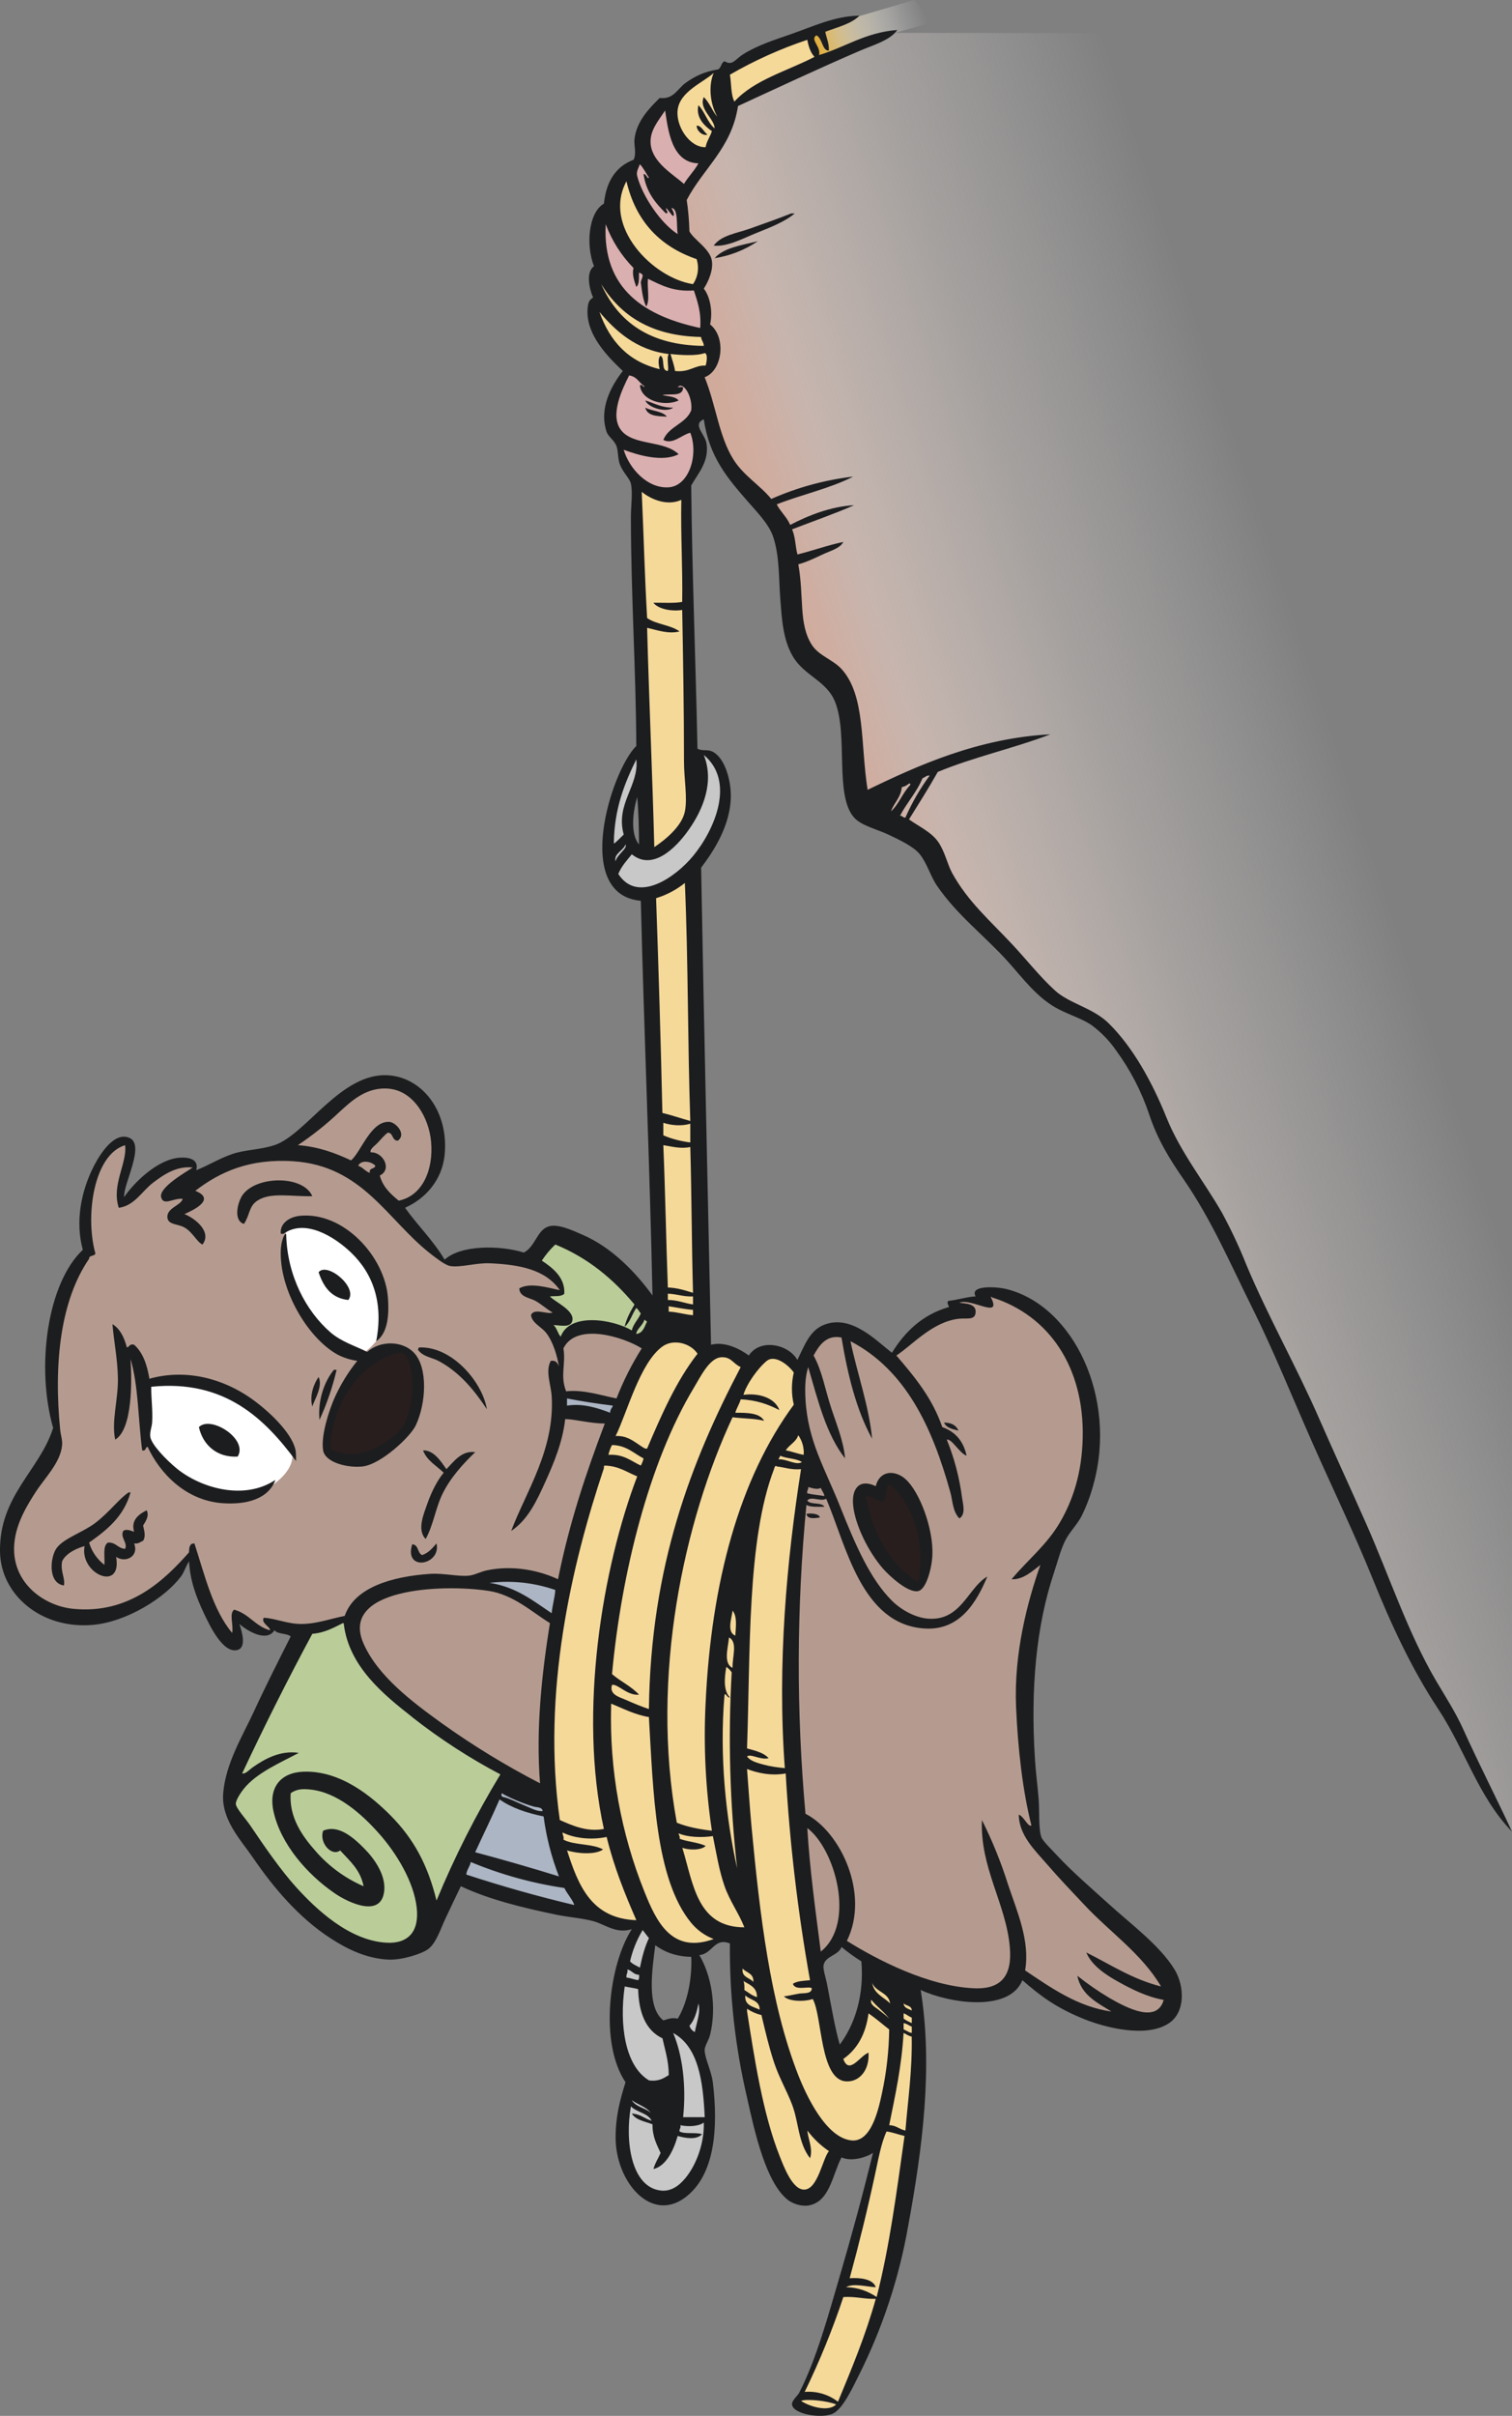 <svg fill="none" height="444" viewBox="0 0 278 444" width="278" xmlns="http://www.w3.org/2000/svg" xmlns:xlink="http://www.w3.org/1999/xlink"><rect x="0" y="0" width="278" height="444" fill="#808080" stroke="none"/><linearGradient id="a" gradientUnits="userSpaceOnUse" x1="147.62" x2="190.82" y1="9.21" y2="-3.79"><stop offset=".02" stop-color="#e5a000"/><stop offset=".05" stop-color="#e9af28" stop-opacity=".93"/><stop offset=".1" stop-color="#eec15a" stop-opacity=".84"/><stop offset=".15" stop-color="#f3d286" stop-opacity=".74"/><stop offset=".2" stop-color="#f6e0ab" stop-opacity=".64"/><stop offset=".25" stop-color="#faebca" stop-opacity=".53"/><stop offset=".31" stop-color="#fcf4e1" stop-opacity=".42"/><stop offset=".37" stop-color="#fefaf2" stop-opacity=".3"/><stop offset=".43" stop-color="#fffefc" stop-opacity=".17"/><stop offset=".52" stop-color="#fff" stop-opacity="0"/></linearGradient><linearGradient id="b" gradientUnits="userSpaceOnUse" x1="135" x2="295.82" y1="199.78" y2="146.74"><stop offset=".02" stop-color="#f2d9ce"/><stop offset=".03" stop-color="#d37e5b" stop-opacity=".99"/><stop offset=".12" stop-color="#dfa086" stop-opacity=".87"/><stop offset=".25" stop-color="#e9bdac" stop-opacity=".75"/><stop offset=".31" stop-color="#f1d5ca" stop-opacity=".62"/><stop offset=".5" stop-color="#f8ebe5" stop-opacity=".3"/><stop offset=".74" stop-color="#fff" stop-opacity="0"/></linearGradient><clipPath id="c"><path d="m0 0h278v444h-278z"/></clipPath><g clip-path="url(#c)" clip-rule="evenodd" fill-rule="evenodd"><path d="m149.4 5.48v3l1.18 1.64 1.23 1.03 12.72-5.11 6.94-1.93-3.37-4.11z" fill="url(#a)"/><path d="m164.53 6.04-5.13 2.06-9.98 3.67-7.43 3.3-4.35 2.52-3.43 2.64-2.31 6.83-3.67 4.8-2.66 4.74v3.04l1.06 4.69 2.45 2.5.89 3.32-1.62 2.85 1.62 3.66.1 4.22.67 2.7.5 2.98-2.45 1.67-.37 3.16 1.55 3.53 2.84 7.55 3.9 6.17 5.52 5.25 2.83 6.4.73 6.63.8 7.54 1.39 5.94 4.13 3.65 3.45 3.89 1.38 7.02.8 7.37.81 6.28 4.6 2.3 6.64 3.07 3.06 5.37 2.25 2.92 2.98 4.96 5.18 5.25 4.13 4.92 4.48 3.88 4.49 3.54 5.4 2.66 4.6 5.14 3.89 5.8 2.07 5.36 2.3 6.19 2.5 4.66 3.37 4.46 2.64 4.35 2.87 4.44 3.22 8 4.48 8.68 3.68 9.25 3.56 6.74 5.86 13.57 6.1 12.7 3.1 8.34 4.02 8.93 6.66 10.84 5.17 11.08 2.88 5.25 3.28 5.37v-330.46l-113.47-.13z" fill="url(#b)"/><path d="m35.93 286.83.57 2.57 1.06 2.8.6 2.28 1.04 2.28 1.08 2.06 1.57 2.06.86.8.97-.58v-3.88l1.84 1.26 1.38.97 1.5.51.97.06.75-.91h1.2l2.02.45 2.18.06 1.78-.4 2.53-.34 1.55-.74 1.84-.46 1.32-.06.7 2.74 1.02 3.03 1.15 1.77 1.55 2.17 2.53 3.03 2.7 1.71 1.36 1.83 2.4 1.6 2.39 1.54 2.47 1.83 2.47 1.6 2.3 1.25 2.3 1.94 1.95.92 2.07 1.6 2.36.97 2.12 1.2 2.07.51v-3.37l-.52-5.25.52-5.94.58-4.57.74-5.77.75-5.37v-.51l-1.5-.92-1.66-1.2-2.07-1.54-2.99-1.31-3.44-1.26-2.3-.57.4-1.2 2.24-.8 3.9-.17 3.11.57 2.07.69 3.04.85.98-3.7.86-3.44.75-2.62.75-2.29.69-2.28.69-2.2.86-2.49.57-1.82.63-2.17.7-2.63.85-2.74.7-1.88-1.38-.58-2.93-.34-3.1-.51h-1.73l-.35-3.17h1.38l2.65.25 2.87.23 2.18.52 1.67.57 1.95-2.97 1.32-3.21 1.61-2.4 1.21-2.05-2.82-1.14-2.58-1.26-3.9-.9h-3.74l-2.01 1.02-1.79 2-.69-1.26-1.2-1.77-1.15-1.2 1.55-.34h1.9l.63-1.03-.92-.91-1.5-1.6-1.72-.57-1.55-.8h5.06l-.06-1-1.2-1.6-2.08-1.58-2.3-1.2-5-1.3h-2.46l-3.5.28-2.6.23-1.83.57-.73.17-.2-.57-.85-1.08-1.44-1.66-1.84-1.6-1.5-1.89-1.54-1.87-.92-1.5 1.2-1 1.84-.7 1.7-1.67 1.12-1.94.86-1.6.17-2.57.29-3.25-.98-2.97-1.09-2.63-1.5-1.88-1.72-1.43-2.3-.97-2.81-.23-2.53.51-2.12.97-1.96 1.15-2.15 1.94-1.87 1.43-3.1 2.9-1.61 1.1-1.15 1.08-1.9 1.08-2.7.98-3.67.9-2.19.4-3.22 1.44-4.42 1.95v-1.21l.4-1.09-.4-.74-1.5-.4-3.79 1.03-3.56 2.41-3.22 3.47-.91.53v-.98l-.3-1.43.47-2.17 1.32-2.4v-2.97l-.52-1.26-1.26.12-1.61.8-2.01 2.34-.86 2.17-.87 3.08-.63 3.14v3.09l-.4 2.97.8 2-1.55 1.77-1.38 2.51-1.9 4.46-1.03 3.42-.4 3.31-.52 5.03-.3 4.11.48 4 .17 3.37.34 2.35-.98 3.19-2.46 3.77-1.78 2.4-1.61 2.91-1.21 2.91-.57 3.66v4.28l1.95 4.51 1.32 1.89 1.95 1.43 3.74 1.48 2.81.63 4.69.17 3.07-.51 2.93-1.26 2.83-1.48 2.57-2.12 2.24-2.4 1.61-1.77 1.2-1.37.7-.62zm114.62 72.82 2.24-1.37 1.44-1.43 1.73 1.08 2.18 1.26 2.35 1.71 2.93 1.03 3.91 1.94 3.22 1.09 3.39.91 4.3.8h4.2l2.3-.8 1.38-1.94.69-1.49 1.26.52 2.07 1.6 2.93 1.71 2.41 1.66 4.03 1.48 3.44.97 3.22.46 2.82.29h3.33l2.07-.92.8-1.77.23-2.4-.86-2.62-2.64-2.97-3.56-3.6-3.51-2.74-2.01-2.86-1.44-1.71-2.87-1.72-2.47-2.85-1.44-1.77-1.6-1.49-1.33-1.77-1.32-2.34.12-1.43-.12-2.22-.52-3.03-.4-2.29-.46-4.34-.34-2.97-.06-4.34.06-3.02-.58-2.4.4-1.83.3-3.37.34-2.69.57-2.45.4-2.91.8-3.49.47-1.77.4-2.68.98-3.6.69-2.34.92-2.17 1.37-2.12 1.9-2.28.8-2.68.87-3.43 1.09-3.49-.29-4.45.63-2.11-.23-2.75-1.03-3.88-1.84-3.03-.34-2-1.67-2.9-1.78-2.8-1.44-1.9-3.1-1.7-1.84-1.95-3.68-.91-2.3-.57-.34 1.31-2.07.23-1.78.06-1.55.28.75 1.37-2.89 1.32-3.6 2-2.7 1.65-1.67 1.77-1.55 2-2.42-.85-2-1.89-2.82-1.54-3.22-.52-3.05.86-2.18 3.03-.92 3.6v6.45l.82 4 1.24 4.63-.85 3.36-1.2 4.92-.64 4.97-.57 4.85v5.08l-.64 4.23v8.05l-.52 3.77.35 4 .29 3.94-.17 4.17.11 4.05.4 4.57.46 4.97.29 5.03.34 3.83.4 4.17.64 3.54.69 5.3.97 5.83.7-.05z" fill="#b59b8f"/><path d="m66.4 251.75-2 2.52-1.78 2.91-1.13 1.8-.71 2.7-.5 3.02v1.85l1.6 1.17 2.91.43 3.43-.43 3.18-1.17 2.33-2.8 1.82-2.07.86-2.7.37-2.63v-5.6l-1.23-1.79-1.13-.8-3.02-.53-2.86 2.01-2.13 2.1zm98.52 20.25 2.41 2.4 1.04 2.83 1.12 3.34.77 3.17v2.83l-.51 3-.44 1.63-.69.6-1.8-1.29-1.9-1.54-2.16-2.74-1.98-2.83-1.8-4.03-.78-2.74v-2.74l1.63-.51 1.64 1.1 1.12-2.05.86-1.2z" fill="#281e1d"/><path d="m102.26 291.4-1.98-1.03-3.13-.88h-2.65l-2.84.42-2.7.17-.4 1.2 3.87 1.15 3.5 1.4 3.43 2.13 2.3 1.59 1.55-5.07-.95-1.09zm1.47-35.04v2.63l1.63.85 2.68.2 3.49.58 1.33-.35.6-1.78-.92-.93-2.46-.64-3.6-.17-2.75-.4zm3.27 95.14-4.65-.6-4.4-1.28-6.12-1.11-4.22-1.89-2.93-1.37v-2.48l1.38-3.86 2.5-3.68 1.46-4.2 1.73-2.82 1.8-1.55 4.32 2.2 3.27 2.26.95 6.25 1.12 4.71 1.8 4.29 2 4.28v.86z" fill="#acb5c3"/><path d="m92.6 326.66-2.1 3.58-1.57 3.91-2.43 4.11-1.73 4.27-3.2 5.64-1.54 3.76-1.38 3.77-3.54 2.15-5.25.51-4.23-1.97-4.13-1.8-3.54-3.08-3.27-3.09-2.42-3.17-2.58-2.74-2.16-3-2.67-2.89-1.9-4.3-.94-2.66 1.3-4.2 1.63-3.68 2.41-4.63 2.59-5.14 1.72-3.25 2.67-5.66 1.18-3.48 4.3-.74 2.54-.99 2.84-.34.26 3.15 1.34 3.52 3.4 4.36 2.24 2.32 3.8 3.17 3.53 2.31 4.91 3.7 2.9 1.64 3.58 2.54 2.13 1.44-.68.96zm27.42-83.3-1.81 2.52-2.46-.27-2.67-1-5.3-.62-2.05.47-1.4 1.42-1.38.6-1.34-1.56-1.79-2.13 2.79-.86.37-1.42-4.08-2 1.5-.97h2.87l-.36-1.4-1.73-1.83-2.71-1.71.34-2.15 1.99-3 2.58-.7 3.62 1.9 3.2 2.15 3.78 2.56 2.59 3.95 1.98 2.31 1.47 2.91z" fill="#bacd99"/><path d="m147.08 441.89 2.15 1.28h2.33l1.72-.64 1.3-.64 1.03-2.74 1.38-3.26 1.2-2.82 1.47-4.29 1.64-3.68.77-3.26 1.21-3.77 1.3-4.88.94-4.2.6-3 .44-3.08v-2.06l.6-3.34v-3.42l.69-3.17v-4.54l1.03-4.46v-8.57l-.86-6.68-7.93-4.11-.69 1.71-.51 4.11-.91 4.97-2.02 2.32-2.33 1.37-.95-2.57-1.03-4.11-1.12-5.92-.89-6.08-1.2-7.97-.9-5.72-.61-6.44-.5-7.29-.5-5.47-.32-5.06.07-5.06-.3-5.66v-5.99l.58-6.15-.08-4.85.36-4.5.14-4.15.66-5.46.64-4.18.86-4.84-.27-3.82-.85-2.82-.25-2.92-.26-4.71-.18-4.03-1.63-1.45-2.24-1.66-3.86 1.83-1.83.68-1.55-1.28-2.16-1.23h-2.58l-1.73-.53-1.46-1.58-3.1-.43-3.1.51-2.71 2.74-1.6 3.6-1.56 2.35-1.64 3.67-1.63 3.7-1.3 4.36-1.85 4.68-1.73 5.27-.73 3.82-1.58 3.76-.66 5.4-.77 2.97-.52 4.74-1.06 4.05-.68 5.06-.7 5.47v17.98l1.03 5.69.78 3.98.81 3.09 1.98 4.8 1.63 2.83 2.59 1.8 2.41 1.1 3.1.7 2.24-.1 1.73-1.1 1.8 2.4 2.42 1.88 2.76.77h2.58l2.25-.34 2.06-1.37 3.37.43-1.04 4.1.26 3.18.17 3.6.52 4.96.86 4.63.52 4.63 1.4 4.28.67 4.03 1.37 4.88 1.73 3.51 1.64 3.6 2.15 1.8h2.24l1.55-1.54 1.47-2.74 2.5-4.2 1.9-.34 2.67-.86 2.58-1.54-.26 3.17-.69 3.34-.69 3.6-1.55 4.28-1.38 5.57-1.38 4.71-1.55 5.57-1.98 6-1.46 4.2-1.64 4.1-1.98 4.37zm-18.36-198.67h-3.8l-3.27-2.31v-6.09l-.51-6.25v-7.8l-.43-8.22v-8.05l-.6-4.2v-6.86l-.4-8.56v-14.58l-.47-4.7 1.64-2.24 4.14-2.05 1.9-1.63.85 3.6s.35 6 .35 6.25l-.09 6.6.09 7.7.08 10.38.52 9.33v21.85l.35 17.82h-.35zm-1.47-101.95.6 4.45-.6 3.77-2.32 2.92-1.98 2.14-2.33 1.8h-1.38l-.69-3.43v-8.4l-.43-8.56v-15.42l-.69-5.23v-9.76l-.6-7.54.6-4.54-.09-4.54 2.42 1.28 3.7.51 2.85-1.1-.18 4.7.44 6.17v5.74l.17 7.97.52 27.07zm3.57-77.17-1.15-2.93h-3.36l-5.68-1.63-3.8-2.83-3.88-3.17-2.24-2.82-.6 2.4.68 2.48-1.98 1.46 1.55 4.45 2.76 4.03 4.31 3.17 7.41 1.03 3.92-1.34 2.06-1.15zm-14.6-31.89 3.6 7.63 3.73 3.94 2.5 1.4 2.4 1.01 1.03 2.16v2.64l-1.14 2.01h-2.78l-2.35-1.26-3.4-1.02-2.81-3.27-2.93-4.19-1.47-4.03v-4.62l1.73-2.4h1.9zm7.76-13.53-.34 5.27 1.55 2.95 2.89 1.2h1.98l1.85-2.83 1.91-3.93v-1.9l2.4-.76 4.44-2.84 6.97-3.28 2.32-1 .83-.41-1.38-2.67-.69-2.44-7.32 2.7-4.91 2.4-3.45 2.14h-1.2l-1.77.18-.99.93z" fill="#f5d999"/><path d="m116.2 67.8 3.61 1.94 2.8.34 4.47-.34 1.41 1.84.99 3.75-2.14 1.86.95 2.4.78 2.91-1.21 3.43-1.38 3-3.02 1.8h-2.83l-2.58-1.43-1.85-2.09-1.61-2.48-.52-3.51-1.47-3.17v-4.45l1.47-3.87 2.13-1.94zm-6.18-27.8v4.33l1.12 5.62 2.2 3.9 2.08 1.71 3.8 2.93 4.16 1.74 4.48.94 2.2-.29-.58-3.4-.88-4.94-2.72.32-3.97-1.46-4.05-2.83-3.45-4.24-1.8-4.75-2.6.43zm12.84-20.3c.26 0 2.07 4.25 2.07 4.25l.63 3.1 2.52 1.65 1.4.77-1.05 2.14-2.26 2.83-.6 2.91.6 3.09v3.42l-1.98.28-2.54-1.53-2.12-3.38-2.01-3.16-1.47-4.8.95-1.63.6-2.05.95-4.5 2.5-2.87 1.71-.86z" fill="#daafaf"/><path d="m117.26 138.62.69 3.17-.7 2.14-1.37 3.68s.17 3.77 0 4.03c-.17.25.52 3.34.52 3.34l1.55 1.37h3.19l3.01-2.66 3.1-4.2 1.3-6.33v-4.54h1.63l2.33 1.88.7 3.85v4.8l-2.34 5.74-3.53 4.8-4.4 2.66-5.25 2.48-2.5-.94-2.16-2.57-1.03-3.77v-5.23l1.12-5.65 1.38-3.86 1.47-3.25zm1.38 215.2 1.46 1.46-.73 3.85-.73 6.17.73 4.11 1.42 3.51 1.47.52 1.03-.94 1.81-.43 1.3-1.8 1.46-4.88h1.38l.43 4.02-1.12 6.51.43 3.34 1.12 3.69v9.94l-1.3 4.45-2.66 3.86-2.76 2.48h-3.62l-3.1-3.43-2.07-5.3.86-6.95.34-4.45-.08-3.17-2.24-5.49v-6.6l.51-5.82 1.99-6.17 1.8-2.48z" fill="#c8c8c8"/><path d="m53.78 267.58c.06-2.01-4.78-7.17-4.78-7.17l-3.8-3.04-4.47-2.15-5.17-1.85h-8.78v10.77l2.34 3.97 3.22 2.63 3.1 2.05 4.5 1.35h5.04l3.6-.3s5.09-2.48 5.2-6.25zm12.2-18.62c-1.27.11-3.45-1.66-3.45-1.66l-3.95-2.91-2.31-3.48-1.83-3.6-1.74-3.66-.57-3.65.24-3.12 1.25-1.94 3-.83 3.67 1.72 2.58 1.71 1.92 1.66 2.26 2.97 1.57 2.77 1.15 2.42.57 3.09-.23 4-.94 2.04s-1.93 2.35-3.2 2.47z" fill="#fff"/><g fill="#1c1d1f"><path d="m150.09 6.5c-1.21.8.89 2.03.5 3.62 4.87-1.46 8.5-4.16 14.4-4.61-1.36 1.9-4.23 2.69-6.8 3.78-7.41 3.18-15.28 6.87-22.5 10.2-1.16 7.73-6.38 11.43-9.43 17.27.28 1.81.44 3.73.5 5.76.85 1.6 3.79 3.17 4.13 5.43.26 1.68-.6 3.74-1.49 5.1 1.11 1.38 1.7 4.1 1.16 6.58 3 2.34 2.3 8.48-1 9.7 2.1 5.18 2.6 10.84 5.3 15.13 1.86 2.96 4.87 4.7 6.95 7.24 4.786-2.116 9.863-3.502 15.06-4.11-4.21 2.17-9.47 3.3-14.06 5.1.7 1.38 1.86 2.32 2.48 3.78 3.28-1.72 7.49-3.4 11.75-3.62-3.68 1.62-7.61 2.96-11.42 4.44.62 1.26.6 3.13 1 4.61 2.87-.7 5.47-1.68 8.43-2.3-.57 1.17-2.35 1.62-3.8 2.3-1.45.67-3 1.43-4.47 1.81 1.08 5.97.02 10.94 2.48 14.8 1.26 1.99 3.89 2.72 5.46 4.44 4.44 4.87 3.47 13.88 4.8 22.21 9.3-4.52 20.43-9.52 33.6-10.2-6.65 2.55-14.2 4.2-20.7 6.91-1.68 2.99-3.5 5.84-5.29 8.72 1.84 1.33 4.2 2.35 5.46 4.27 1.2 1.84 1.6 3.98 2.48 5.6 2.9 5.25 6.86 8.63 11.1 13.16 2.55 2.73 4.94 5.79 7.77 8.39 2.69 2.47 6.96 3.16 9.93 6.08 4.42 4.36 7.97 10.77 10.59 17.27 2.6 6.47 7.1 12.02 10.26 17.6 1.67 3.091 3.16 6.276 4.46 9.54 3.97 9.47 9.3 18.88 13.4 28.3 2.81 6.43 5.8 12.86 8.61 19.24 4.35 9.84 7.64 20 12.9 28.95 1.76 2.97 3.56 5.75 4.97 8.88 2.88 6.38 6.03 12.48 8.94 18.75-6.18-6.34-8.71-15.2-13.57-22.53-4.9-7.4-8.74-15.74-12.08-24.02-3.4-8.4-7.42-16.69-11.09-25-3.72-8.43-7.12-16.88-11.08-24.84-4.02-8.07-7.44-16.08-12.58-23.52-2.55-3.69-4.76-7.25-6.29-11.84-1.412-4.241-3.477-8.235-6.12-11.84-1.23-1.769-2.739-3.327-4.47-4.61-1.68-1.17-3.96-1.84-6.12-2.96-3.92-2.03-6.54-5.7-9.27-8.72-4.33-4.8-9.34-8.52-13.07-13.98-1.2-1.76-1.77-4.04-3.14-5.76-1.18-1.46-3.8-2.67-5.8-3.62-2.06-.98-4.94-1.62-6.28-3.12-3.63-4.05-1.07-15.1-3.48-21.22-1.56-3.95-5.64-4.78-7.78-8.39-1.82-3.08-2.03-6.88-2.31-10.53-.29-3.68-.12-7.99-1.33-11.51-.8-2.33-2.98-4.52-4.63-6.42-3.63-4.18-7.12-8.13-8.1-15.13-2.2.96.21 2.67.49 4.44.52 3.33-1.54 5.47-2.81 7.73.15 15.7.82 32.3 1.15 48.36.9.51 1.73.09 2.65.5 2.28 1 3.46 5.03 3.48 8.06.04 5.62-3.4 10.6-5.46 13.32.53 29.3 1.21 58.44 1.82 87.67 2.5-.65 5.29.75 6.95 1.98 2.1-3.2 7.3-2.07 8.93.82 1.29-2.63 2.25-5.37 4.8-6.42 5.02-2.07 9.6 2.79 12.58 5.1 2.4-3.87 5.56-6.97 10.42-8.39.3-.06-.56-.78 0-1.15 1.75-.18 3.14-.71 4.97-.82-1.18-2.08 3.76-1.84 5.79-1.32 12.27 3.15 20.26 20.02 15.88 35.86-.529 1.985-1.249 3.914-2.15 5.76-.85 1.69-2.33 3.04-3.14 4.77-.83 1.76-1.37 3.9-1.99 5.76-3.2 9.6-4.34 21.1-3.47 34.37.14 2.21.46 4.62.66 7.08.2 2.52-.04 5.48.5 7.07.25.76 1.92 2.32 2.8 3.29 2.76 3 6.58 6.28 9.44 8.88 4.32 3.93 9.52 7.73 12.25 12.17 1.85 3.03 2.03 7.83-1 9.87-4.13 2.8-11.73.79-15.39-.65-5.46-2.16-8.44-4.5-11.58-7.24-2.43 6-13.56 4.2-18.7 1.8 2.3 14.21.3 29.25-2.31 43.43-1.654 9.431-4.666 18.572-8.94 27.14-1.2 2.39-2.96 6.27-4.8 7.24-2 1.05-7.42.2-7.61-1.64-.07-.7 1.07-1.64 1.32-2.14 3.18-6.19 5.33-14.18 7.45-21.39 2.2-7.52 4.3-15.24 6.12-22.7-.92.65-3.76 1.73-5.79.83-1.72 3.25-2.17 8.51-6.45 8.88-1.18.027-2.339-.319-3.31-.99-4.13-3.1-6.23-12.67-7.61-18.91-2.176-9.274-3.234-18.775-3.15-28.3-2.89-1.15-3.17 1.91-5.62 2.14 2.2 3.68 3.25 9.48 1.98 14.64-.26 1.07-.98 1.99-1 2.8-.01 1.42 1.25 3.89 1.5 5.92 1.02 8.34.42 17.13-5.13 21.22-6.33 4.66-12.73-3.04-12.74-11.02-.01-3.84.77-6.83 1.82-10.2-4.85-7.17-3.05-21.63 1.16-28.13-2.9.92-4.89-.88-7.12-1.48-2.08-.55-4.4-.7-6.62-1.15-6.06-1.24-12.53-2.81-17.7-5.26-.92 1.88-1.84 3.85-2.82 5.92-.9 1.9-1.67 4.45-3.14 5.6-1.25.96-4.95 2.06-7.28 1.97-4.14-.18-7.7-1.96-10.76-3.95-5.68-3.7-10.3-9.06-14.23-14.8-2.26-3.31-5.86-7-5.46-11.85.45-5.49 3.59-10.55 5.63-14.97 2.22-4.82 4.46-9.21 6.78-13.82-.72-.65-2.4-.36-2.98-1.15-1.48 2.38-5.28-.07-6.45-1.15.48 1.44 1.32 4.3-.33 4.77-2.68.78-5.16-4.56-6.13-6.58-1.64-3.43-2.62-6.37-2.8-9.7-.59.88-.87 1.96-1.5 2.8-2.87 3.85-9.9 8.33-16.21 8.88-9.47.82-16.95-5.53-17.05-13.5-.14-10.28 7.32-14.92 9.77-22.7-3.2-11.21-1.07-26.62 5.46-32.73-1.4-5.08-.38-10.63 1.98-15.3 1.17-2.3 3.83-6.53 6.62-5.26 2.9 1.32-1.21 8.53-1 10.86 1.52-2.27 5.94-6.96 10.27-7.24 1.68-.1 3.52.32 2.98 2.3 2.22-.85 4.12-2.1 6.61-2.96 2.42-.83 5.15-.77 7.78-1.64 5.83-1.93 12.27-13.5 21.02-12.83 6.22.47 11.05 6.67 10.26 14.64-.46 4.57-3.49 8.03-7.28 9.7 2.33 3.27 5.2 6.02 7.28 9.54 2.96-2.73 10.15-2.68 14.56-1.31 2.1-1.06 2.4-4.05 4.47-4.77 1.76-.61 4.47.7 6.28 1.48 5.56 2.37 10 7.17 12.91 11.18-.52-24.37-1.55-48.24-2.15-72.54-12.6-1.1-5.47-23.89-.83-28.45-.05-13.67-.99-27.96-.99-42.11 0-2.08.36-4.34 0-6.09-.2-.94-1.36-1.93-1.99-3.45-.45-1.1-.3-2.47-.66-3.46-.4-1.08-1.51-1.71-1.82-2.63-1.45-4.34.91-8.52 2.98-11.18-2.55-2.42-7-6.74-6.45-11.68.1-.88.24-1.35.99-1.81-.68-1.55-1.4-4.67.17-5.76-1.49-3.67-1.1-9.8 1.82-11.51.42-4.08 2.18-6.82 5.46-8.06.57-1.24.03-2.55.16-3.78.36-3.32 2.79-5.75 4.63-7.57 2.6.3 3.23-1.68 4.8-2.8 1.7-1.2 3.4-2.05 5.96-2.46.57-.31.53-1.23 1.16-1.49 1.5.88 1.88-.31 3.47-1.31 2.61-1.63 5.75-2.63 8.6-3.62 4.35-1.5 8.11-3.38 12.75-3.45-1.54 1.53-4.05 2.11-6.29 2.96.21 1.16.7 2.04.66 3.45-1.21.15-1.19-2.3-2.31-2.8zm-1.66.82c-4.948 1.65-9.716 3.797-14.23 6.41.29 1.64.16 3.69.83 4.94 3.63-4.01 9.7-5.6 14.73-8.22-.73-.76-1.09-1.89-1.33-3.13zm-23.83 12.83c-.4 2.98 2.16 6.97 5.13 6.9.21-1.16.84-1.9 1.16-2.95-1.36-.95-3-2.5-2.48-4.77 1.2 1.21 1.66 3.18 2.98 4.27.01-1.76-2.98-3.57-1.99-5.75 1.05.99 1.53 2.53 2.49 3.62-1.35-2.41-1.67-5.73-.67-8.06-1.97 1.79-6.17 3.37-6.62 6.74zm-2.31.16c-1.22 1.88-2.93 3.73-2.65 6.25.37 3.35 4.14 5.5 6.12 7.24.79-1.35 1.91-2.38 2.65-3.78-4.98-.12-5.58-6.27-6.12-9.7zm1.49 19.41c-.54-.4-.8-1.08-1.33-1.48-.04.5.66.81 0 .99-1.91-1.88-3.66-3.93-4.13-7.24.53-.08.72 1.02.99.66-.55-.83-.99-1.76-1.66-2.47-.28.78-.69 1.35-.5 2.14.96 3.8 4.43 8.8 7.45 10.7-.26-1.6.15-4.76-1.15-4.78.17.33.7 1.15.33 1.48zm3.64 12.5c.452-.666.747-1.427.861-2.224.114-.797.046-1.61-.201-2.376-6.77-2.32-11.18-6.98-12.9-14.31-4.47 8.3 4.87 17.8 12.24 18.91zm1.32 8.06c.22-2.9-.5-4.87-1.16-6.9-3.81.28-6.06-1-8.44-2.14-.2 1.61.41 4.02-.33 5.1-.6-1.22-.78-2.84-.99-4.44.18-1.04.83-1.37-.33-1.81-.03 1.01.1 2.18-.5 2.63-.33-.95-.84-2.35-.5-3.46-2.258-2.294-4.003-5.041-5.12-8.06-.67 12.13 7.44 16.95 17.37 19.08zm.66 3.3c0-.72-.45-.98-.5-1.65-9.2-.17-14.78-3.94-18.36-9.7 3.12 6.93 8.89 11.23 18.86 11.34zm-8.1 4.27c-.2-.6-.4-2.12.16-2.47.88.5 0 2.74 1.32 2.8.25-.56-.27-2.33.17-3.12-6.02-.7-9.93-4.4-12.74-7.74 1.88 5.32 5.26 9.14 11.09 10.53zm8.27-2.96c-1.53.57-4.51.37-6.29.17.28 1.03.67 1.96.83 3.12 2.65.32 3.6-1.1 5.62-.99.16-.4.49-2.17-.16-2.3zm-3.97 6.42c-.13 1.74-2.71.93-3.8 1.31 1.09.23 2.4.24 2.97.99-2.65 1.18-6.88.03-7.11-2.8.52-.27.67.61.82.17-.97-.62-1.38-1.8-2.81-1.98-1.2 2.4-3.62 7.25-1.49 10.04 2.24 2.92 7.9 1.82 10.59 4.44-2.98 1.53-7.54.13-10.1-.82 1.04 3.46 4.37 7.16 8.28 6.9 3.78-.25 5.52-6.04 3.97-10.03-1.56.35-3.21 2.25-4.96 1.32 1-2.52 4.11-2.93 5.13-5.43.3-2.38-1.37-5.4-2.48-4.28.29.1.97-.2.99.17zm-6.62 42.27c1.62 1.18 4.36 1.26 5.96 2.47-2.1.54-4.23-.3-5.96-.66.36 13.51.97 26.78 1.32 40.3 2.04-1.37 5.08-3.83 5.63-6.58.5-2.54-.17-5.94-.17-9.21 0-9.36-.17-19.43-.33-27.8-1.89.3-4.36-.13-5.3-1.32 1.78-.04 3.77.13 5.3-.16.1-6.4-.29-12.32-.16-18.75-2.68 1.21-5.67-.16-7.28-1.48.35 7.7.55 15.57.99 23.19zm7.61 38.98c-2.5 3.54-6.72 7.48-10.42 4.44-.91 1.13-1.9 2.17-2.49 3.62 3.57 5.52 10.53.59 13.74-3.29 3.96-4.78 7.84-13.72 1.98-18.58 1.96 4.94-.11 10-2.81 13.81zm-13.73 2.47c.36-.14 1.27-1.14 1.82-1.65-1.57-5.63 2.87-9.02 2.31-13.81-2.15 4.38-4.05 9.02-4.13 15.46zm56.75-12c-1.06 2.6-2.88 4.47-4.13 6.9.48-.04.5.37.99.33 1.198-2.735 2.697-5.328 4.47-7.73-.65-.04-.86.35-1.33.5zm-3.8 1.64c-.19 1.95-1.43 2.85-1.99 4.44 1.45-1.3 2.12-3.38 3.48-4.77.03-.2.25-.34-.17-.33-.378.326-.832.553-1.32.66zm-48.32 10.52c-.02-3-.07-5.96-.33-8.71-.77 2.56-1.34 6.72.33 8.71zm-4.3 3.13c.2-1.25 2.24-2.35 1.82-3.13-.4 1.15-2.24 1.73-1.82 3.13zm12.74 3.95c-1.571 1.264-3.37 2.215-5.3 2.8.46 13.09.86 26.23 1.16 39.47 1.77.43 3.42 1 5.13 1.48-.5-14.42-.37-29.45-1-43.75zm-46.67 47.53c-.41-4.43-3.2-9.2-7.6-9.7-4.29-.48-7.13 2.35-9.27 4.28-2.364 2.238-4.913 4.272-7.62 6.08 3.9.3 6.91 1.47 9.77 2.8 1.85-1.53 3.66-7.37 7.11-7.07 1.03.08 3.18 2.18 1.5 3.45-1.12.01-.79-1.42-1.83-1.48-.6.4-1.18 1.14-1.82 1.8-.55.59-1.65 1.33-1.32 1.82 2.28-.07 3.97 3.13 1.65 4.27.58 2.12 2 3.4 3.48 4.61 4.4-.88 6.43-5.75 5.95-10.86zm42.7-1.15c1.46.64 3.11 1.07 4.96 1.32v-3.46c-1.55.5-3.53.32-4.96-.16zm-19.2 42.44c-.28-1.72-1-4.38-2.31-6.09-.95-1.21-2.59-1.79-2.82-3.29.52-1.41 3.02-.07 3.97-.49-1.06-.6-1.96-1.46-3.14-2.14-1-.56-2.96-.69-2.98-2.3 2-1.17 5.44-.07 7.45.33-2.64-3.81-7.42-4.7-12.9-4.94-2.5-.1-5.41.83-7.29.5-.93-.17-2.65-1.53-3.64-2.3-7.88-6.16-12.4-16.1-25.15-16.95-8.05-.53-13.5 1.94-18.04 5.43 3.84 1.55-.25 3.5-1.99 4.28 1.93.77 5.1 3.24 3.31 5.6-1.04-.49-1.81-2.28-3.3-3.13-1.22-.7-3-.46-3.15-1.81-.19-1.8 2.53-2.25 2.81-3.46-1.7-.2-3.56 1.4-3.97-.33-.43-1.85 5.04-4.86 5.8-5.43-2.94-.32-5.3 1.29-7.29 2.8-2.03 1.55-3.42 4.24-6.29 4.6-1.4-4.16 1.6-8.3 1.16-11.5-5.78 1.72-7.38 13.03-5.46 19.9-.14.56-1.18.25-1.16.98-5.24 7.62-6.55 19.16-5.3 31.58.1.86.41 1.7.34 2.64-.26 3.2-3.18 6.05-4.8 8.55s-3.6 5.72-3.97 9.37c-.74 7.23 5.3 11.62 10.76 12.18 10.38 1.05 16.86-5.31 21.34-10.37.03-.85.07-1.68 1-1.64 1.91 5.88 3.38 12.2 6.94 16.45.27-1.63-.6-3.44.34-4.28 2.75.72 3.88 3.05 6.61 3.79.15-.57-1.71-1.32-1.15-2.3 2.1.08 4.38 1.16 6.95 1.14 2.82-.01 5.53-1.03 7.94-1.48 1.8-5.27 8.75-7.26 15.72-7.73 2.5-.16 5.2.54 7.11.33 1.06-.11 2.17-.74 3.31-.98 4.77-1 9.58 0 13.08 1.64 2.06-10.34 5.19-19.62 8.6-28.62-2.61.01-5.29-.76-7.28-.82-.47 4.24-2.1 8.1-3.64 11.51-1.55 3.43-3.21 7.03-6.29 9.05 2.68-7.16 8-14.87 7.45-24.68-.13-2.25-1.22-4.67-.17-6.58.99-.15 1.22.44 1.5 1zm20.03-14.47c1.8.06 3.2.55 4.63.98-.25-8.85-.25-17.95-.5-26.8-1.75.38-3.39-.09-4.96-.34.36 8.64.51 17.47.83 26.16zm-56.93-22.37c.87.28 1.28 1.02 2.15 1.31-.23-1 .89-.65 1-1.31-.67-.8-2.64-1.17-3.15 0zm50.3 30.26c.32-1.28 1.2-2 1.66-3.12-.3-.31-.45-.77-.83-1-.78 1.1-1.12 2.62-2.15 3.46.37-1.6 1.1-2.86 1.82-4.1-3.88-4.65-8.5-8.56-14.56-11.03-.93.88-1.76 1.87-2.48 2.96 2 1.33 4.32 3.13 4.13 6.09-.57.62-2 .36-2.64.5.95 1.02 4.52 2.54 4.13 4.43-.28 1.39-2.18.87-3.47.82.62.54.77 1.54 1.32 2.14 1.65-4.53 9.66-3.18 13.07-1.15zm6.63-5.6c1.81.01 3.05.6 4.63.83v-1.48c-1.8.08-2.96-.46-4.63-.5v1.16zm53.6.5c1.03.18 3.14.11 2.99 1.81-.13 1.5-1.61.97-3.15 1.15-4.85.59-8.52 4.87-11.42 6.75 3.32 3.88 6.61 7.8 8.44 13.16 2.4.84 3.9 2.58 4.47 5.26-1.34-.5-2.72-3.16-3.64-2.96 1.392 3.431 2.336 7.028 2.81 10.7.16 1.16.73 3.04-.5 3.78-1.25-1.3-1.21-3.19-1.65-4.77-3.34-12.1-8.27-22.54-18.37-27.8 1.24 5.95 3.4 11.86 3.98 17.93-2.87-5.21-4.48-11.68-5.63-18.6-2.8-.59-4.17 1.53-5.13 3.3 1.55 2.79 2.11 6.18 3.15 9.37 1.02 3.18 2.36 6.32 2.64 9.54-3.47-4.39-5-10.7-6.78-16.77-.5 1.58-.64 3.36-.5 5.92.45 7.75 3.55 12.6 6.45 19.9 2.73 6.86 5.47 13.17 9.44 17.1 1.69 1.69 4.27 3.11 6.62 3.3 6.15.49 7.4-5.78 10.92-7.73-2 4.76-5.06 9.98-11.59 9.54-11.57-.78-14.35-15.23-18.03-23.85-1.02.61-2.8-.55-3.48.33.56.86 2.63.24 3.15 1.15-1.2-.01-2.54.1-3.31-.33-1.818 18.87-1.875 37.869-.17 56.75 6.44 3.27 11.87 14.76 7.61 23.36 5.53 3.45 14.89 8.33 23.34 8.71 5.23.24 7.06-2.5 6.62-7.56-.7-8-5.51-14.63-5.13-23.36 1.913 3.812 3.518 7.772 4.8 11.84 1.62 4.88 4.09 10.38 3.14 15.8 4.61 3.08 9.6 6.68 15.88 7.56-2.64-1.64-5.56-3.02-6.28-6.58 1.887 1.504 3.875 2.877 5.95 4.11 3.18 1.82 8.7 4.72 9.93.33-3.03-.54-5.78-1.91-8.27-3.29-2.41-1.33-4.98-3.05-5.96-5.43 4.45 2.21 8.42 4.9 13.74 6.25-3.52-6-9.38-9.96-14.07-14.97-2.29-2.43-4.7-4.95-6.95-7.56-2.12-2.46-5.11-5.25-5.13-9.05.92.32 1.75 2.4 2.32 1.98-1.61-6.33-2.48-14.04-2.82-21.72-.43-9.9 2.07-19.34 4.47-26.15-1.43 1.1-3.2 2.75-5.3 2.63 2.92-3.52 6.48-6.28 8.94-10.53 2.4-4.13 4-9.13 4.14-15.46.3-13.09-6.28-22.56-16.71-25.82 0-.1-.14-.19-.17 0 2.12 4.15-3.58.07-5.8.98zm-53.44 1.65c1.64.06 2.88.53 4.47.65v-.98c-1.6-.12-2.98-.44-4.47-.66zm-5.96 4.1c1.27-.16 1.5-1.36 1.99-2.3-.24-.03-.28-.26-.5-.32-.26 1.02-1.53 1.84-1.49 2.63zm-13.4 2.64c.49 2.91-.65 4.99.5 7.9 3.23-.35 6.4.75 9.26 1.31 1.25-3.208 2.803-6.288 4.64-9.2-3.4-2.14-12.05-4.8-14.4 0zm18.2-.33c-4.15 3-6.49 12.18-8.6 16.45 1.96-.11 3.13.83 4.13 1.48.62.4 1.28.97 1.66.82 2.66-6.23 5.36-12.43 9.27-17.43-1.26-1.92-4.4-2.81-6.46-1.32zm10.76 1.98c-2.15.17-3.78 3.63-4.97 5.59-8.3 13.75-13.37 34.35-15.05 52.63 1.56 1.36 3.58 2.25 4.96 3.79-2.23.18-3.82-2-4.96-1.81-.59 1.84 1.46 2.26 2.64 2.8 1.34.6 2.92 1.25 4.14 1.64.33-26.2 7.72-45.4 16.88-62.84-1.4-.6-1.76-1.96-3.64-1.8zm8.44.65c-1.6 1.3-3.72 4.25-4.3 6.25 2.89-.38 5.8.57 6.61 2.8-2-1.03-4.2-1.85-7.11-1.97-.26.9-.74 1.57-1 2.46 2.28-.01 4.5.04 5.3 1.48-1.7-.45-3.89-.4-5.8-.65-8.87 18.97-15.2 47.55-10.25 74.51 1.87.77 4.09 1.2 6.45 1.48-1.157-7.729-1.545-15.554-1.16-23.36 1.03-22.35 6.25-41.43 16.22-54.94-.46-1.947-.46-3.973 0-5.92-1.17-1.6-3.56-3.27-4.96-2.14zm-36.74 8.23c2.96-.47 5.75.48 7.94 1.31-.03-.64.36-.85.5-1.31-2.9-.36-5.73-.78-8.44-1.32zm40.21 8.22c1.18.2 2.13.63 3.31.82.091-1.282-.262-2.557-1-3.61-.4 1.28-1.65 1.74-2.3 2.8zm-31.93-.98c-.3.53-.5 1.15-.67 1.8 2.82-.16 4.16 1.14 5.96 1.98.2-.4.41-.8.5-1.32-1.82-.93-3.11-2.4-5.8-2.46zm30.6 2.63c1.51-.1 3.3 1.19 4.31.5-1.02-.7-2.83-.6-3.97-1.16-.09.24-.25.41-.33.66zm-32.1 1.64c-5.93 17.74-11.44 41.2-8.1 64.65 2.19.95 4.9 2.25 8.1 1.64-4.76-21.59-.22-48.15 6.13-64.8-1.9-.75-3.38-1.92-5.96-1.98-.2.03-.18.26-.16.5zm31.78-.33c-.31-.39-.49.47-.5.5-4.99 12.97-4.33 33.73-4.96 51.32 1.5.42 3.08.77 3.97 1.8-1.6.37-3.25-.9-3.97-.32.6.84 1.87 1.18 2.98 1.48 1.2.33 2.6.55 3.97.66-1.42-19.13.36-38.3 2.98-54.94-1.82.16-2.97-.34-4.47-.5zm5.62 4.94c.97.24 2.1.32 3.15.5-.1-.62-.47-.97-.66-1.49-.76.37-1.62 0-2.32-.16.08.52-.3.58-.17 1.15zm-47 22.04c.14-1.52.56-2.75.67-4.28-3.875-1.347-8.006-1.795-12.08-1.31 4.92.76 8.02 3.32 11.42 5.59zm-11.58-4.11c-8.72-1.34-27.48-.41-23 9.7 2.64 5.96 8.86 10.64 14.4 14.64 5.741 4.102 11.77 7.785 18.04 11.02-.8-10.16.38-20.48 1.82-29.44-3.29-2.02-6.69-5.22-11.26-5.92zm45.35 8.22c.1-1.75.36-3.5-.5-4.6-.22 1.57-1.09 3.95.5 4.6zm-59.41 14.97c-5.2-4.09-11.63-9.25-12.58-17.1 0-.1-.02-.2-.16-.17-1.7.83-3.3 1.77-5.63 1.97-4.5 8.36-8.8 16.92-12.9 25.66.64.13 1.28-.66 1.98-1.15 2.12-1.48 5-3.14 8.44-2.63-3.4 1.8-7.76 3.67-10.1 6.58-.48.6-1.51 2.08-1.48 2.8.02.77 1.87 2.8 2.64 3.94 2.78 4.12 5.64 8.25 8.44 11.35 3.7 4.09 9.67 9.7 16.38 10.2 4.38.33 6.27-2.18 5.8-6.41-.54-4.8-3.72-10.02-6.95-13.66-3.22-3.61-7.61-7.53-12.58-8.06-1.51-.16-2.51-.1-3.64.66-.35 4.48 2.22 7.97 4.47 10.53 2.437 2.844 5.492 5.095 8.93 6.58-.58-3.04-2.58-4.67-4.3-6.58-1.58 1.2-3.92-1.42-3.14-3.62 2.81-1.23 5.63 1.29 7.6 3.3 1.78 1.79 3.85 4.71 3.65 7.56-.39 5.36-6.66 2.33-9.1.65-5.04-3.45-9.9-8.99-11.25-14.96-1.03-4.53 1.33-7.25 5.46-7.4 6.9-.27 12.68 4.66 16.05 8.05 4.36 4.4 6.87 9.24 8.44 15.63 3.315-8.018 7.24-15.771 11.74-23.19-5.48-2.88-11-6.42-16.22-10.52zm58.9-9.05c-.06-2.07.99-4.7-.65-5.59-.2 2.01-1.08 4.8.66 5.6zm-.49 5.43c-.53.2-.86-1.16-1-.33-.95 11.16.28 22.53 2.33 31.75-1.345-11.957-1.679-24.007-1-36.02-.259-.397-.596-.737-.99-1-.37 2.07-.53 4.42.66 5.6zm-21.84 1.65c-.302 11.649 1.78 23.236 6.12 34.05 2.15 5.36 4.97 11.53 12.74 8.71-1.609-.614-3.032-1.634-4.13-2.96-6.65-8.07-6.98-24.23-7.78-37.83-2.68-.46-4.71-1.57-6.95-2.47zm25.81 22.04c1.54 16.25 3.4 32.43 8.6 45.73 1.54 3.9 5.12 11.51 9.77 12 3.67.39 4.98-5.72 5.63-8.71.824-3.84 1.266-7.753 1.32-11.68-1.27-.99-2.47-2.04-3.8-2.96-.51 3.82-2.08 6.6-4.64 8.38 1.08 3.05 3.13-.66 4.64-1.15.2 3.22-1.7 5.42-4.14 5.27-4.84-.3-4.34-11.98-6.12-15.14-1.47.52-4.36.5-5.3-.49.81-.07 1.8-.33 2.81-.5.8-.13 2.32.11 2.32-.98-.53-.47-3.05.54-3.48-.82.75-.52 1.99-.55 3.15-.66-2.247-12.566-3.74-25.255-4.47-38-2.6.49-5.23-.08-7.11-.82.25 3.25.5 7.03.82 10.53zm-40.04-3.62c-1.949-.576-3.835-1.346-5.63-2.3-.03-.2-.18-.1-.33 0 0 .22.08.36.17.49 1.26.26 2.54.97 3.8 1.48 1.31.53 2.66 1.3 3.64 1.15-.09-.78-1.18-.67-1.65-.82zm-10.76 8.39c5.162 1.378 10.296 2.859 15.4 4.44-1.383-3.546-2.33-7.246-2.82-11.02-3.11-.64-5.91-1.58-8.1-3.13-1.43 3.3-3 6.47-4.48 9.7zm63.54 18.26c6.51-5.2 2.6-18.92-2.48-22.7.48 7.9 1.53 15.25 2.48 22.7zm-47.31-20.57c1.97 1.05 5.35.7 7.28 1.8-1.45 1.05-4.9.74-6.62.17 2.06 6.45 4.48 12.54 12.74 12.83-2.1-4.81-4.1-9.73-5.46-15.3-2.83.61-6.03.23-8.1-.82-.04.53.29.7.16 1.32zm21.35-.17c1.46.57 3.43.65 4.8 1.32-.8.83-3.14.8-4.3.33 2.03 6.63 2.7 14.62 11.41 14.63-1-2.57-2.67-4.8-3.64-7.56-1-2.86-1.47-5.88-2.15-9.21-2.1.33-4.71.2-6.29-.5 0 .4.29.49.17 1zm-38.4 4.28c-.16.88-.72 1.36-.82 2.3 6.535 2.145 13.158 4.013 19.85 5.6-.18-.81-1.32-2.09-1.82-3.13-5.909-.872-11.686-2.475-17.2-4.77zm29.3 18.26c.45.53 1.18.79 1.81 1.15.4-1.97.89-3.84 1.66-5.43-.41-.47-.76-1-1.16-1.48-1.073 1.785-1.856 3.729-2.32 5.76zm6.12 10.85c.95-.28 1.52-.56 2.64-.33 1.73-2.8 2.65-7.2 2.49-11.35-2.85-.07-4.94-.9-6.62-2.14-.56 4.47-1.66 11.38 1.49 13.82zm32.76-13.49c-.62 1.58-2.92 1.6-3.3 3.3-.17.7.43 2.44.65 3.61.72 3.77 1.48 8.18 2.32 11.02 2.72-3.61 4.52-8.98 3.97-15.3-1.272-.792-2.489-1.671-3.64-2.63zm-16.22 6.42c.12-1.6-1.29-1.68-1.98-2.47-.2 1.67 1.32 1.65 1.98 2.47zm-23.33-.82c.77.11 1.38.38 2.15.49.2-.2.2-.58.17-.99-1.03-.01-1.3-.79-2.15-.98.13.67-.26.84-.17 1.48zm21.68 2.3c.76.45 1.39 1.03 2.32 1.31.02-1.83-1.36-2.27-2.49-2.96.18.44.2 1.01.17 1.65zm26.8 2.47c-.28-2.07-2.66-2.07-3.3-3.79.32 2.04 2.12 2.6 3.3 3.79zm-48.8-3.13c-1 7 .02 14.6 4.46 17.27 1.78.23 2.7-.38 3.64-.98-.01-2.63-.69-4.59-1.16-6.75-3.06-1.45-4.35-4.66-4.47-9.05-.77-.21-1.68-.3-2.48-.49zm24.81 4.28c.03-1.78-1.78-1.74-2.64-2.63-.17 1.91 1.47 2.04 2.64 2.63zm21.85 0c.7.56 1.43 1.07 1.98 1.64-.97-1.28-2.3-2.21-3.3-3.45-.34.8.76 1.37 1.32 1.8zm-34.75 2.96c.17.54.5.91.99 1.15.25-1.61 1.1-3.51.66-5.26-.3 1.62-.75 3.09-1.65 4.1zm40.87-2.8c0-.93-1.02-.85-1.5-1.31.06.88.91.96 1.5 1.31zm-30.28.17c1.33 8.48 2.87 18.7 5.95 26.48.82 2.07 2.42 6.4 4.64 6.25 2.45-.16 3.31-5.74 4.46-7.07-1.527-1.031-2.869-2.313-3.97-3.79.14 1.62 1.07 3.33.5 5.1-2.21-2.84-2.05-6.55-3.31-9.87-.97-2.55-2.4-4.97-3.31-7.73-.93-2.8-1.6-5.7-2.32-8.72-.943-.219-1.838-.609-2.64-1.15zm28.79 1.31c.43.34.97.57 1.49.83v-1c-.54-.23-.93-.6-1.5-.81v.98zm0 1.98c.52.2.87.55 1.49.65v-1.15c-.52-.2-.88-.55-1.5-.65v1.15zm-40.55 16.13h3.97c-.31-6.77-1.2-12.96-5.8-15.47 1.7 4.01 2.44 9.69 1.83 15.47zm37.9 1.48c1.3.01 1.86.77 2.97.98.47-5.67 1.27-11.01 1.16-17.27-.62-.1-.97-.46-1.5-.66-.35 6.17-1.55 11.5-2.64 16.95zm-43.86-2.3c-.83-1.1-2.38-1.48-3.48-2.3.7 1.22 2.45 1.4 3.48 2.3zm1.82 14.3c1.6.2 2.82-.57 3.64-1.31 2.5-2.27 4.44-6.89 4.3-11.19-.87.72-2.9.81-4.3.5.13.57-.24.63-.16 1.15 1 .54 2.98.1 4.13.5-.95 1.08-3.03.75-4.47.32-.75 2.65-2.14 5.54-4.46 6.09.3-1.12.89-1.97 1.32-2.96-.7-1.55-1.52-2.98-1.49-5.27-1.4-.53-3.08-.77-3.8-1.97 1.57.08 2.35.95 3.64 1.32-.7-1.45-2.76-1.54-3.81-2.64-1.15 6.5.1 14.83 5.46 15.46zm41.54-10.85c-1.02 2.2-1.52 5.2-2.15 8.06-1.37 6.345-2.914 12.65-4.63 18.91 1.74-.12 4.27.06 4.8 1.65-1.6-.05-4.1-.81-5.46 0 2.43.05 4.13.83 5.62 1.8 2.37-9.2 3.7-19.46 5.13-29.6-1.13-.24-2.1-.66-3.3-.82zm-7.94 30.43c-1.983 5.96-4.358 11.783-7.11 17.43 2.195-.183 4.378.463 6.12 1.81 2.53-6.09 5.07-12.18 6.95-18.91-2.16.06-3.72-.47-5.96-.33zm-7.78 19.08c1.25.88 4.9 2.2 6.46.66-1.55-.66-5.4-1.08-6.46-.66z"/><path d="m52.13 226.75h-.5c-.22-1.97 1.67-3.11 3.48-3.3 8.14-.82 15.64 7.58 16.21 14.98.2 2.55.2 6.48-2.15 8.06 1.36-7.04-.59-12.42-4.63-16.29-3.12-2.99-8.51-6.26-12.41-3.45z"/><path d="m52.46 226.75c.14-.03.15.06.16.16.2 7.58 3.65 14.04 8.11 17.93 2.01 1.75 4.46 2.46 6.79 3.62 2.42-2.16 6.51-2.06 8.6.16 2.6 2.76 2.22 9.33.33 13.33-1.03 2.17-6.44 7.18-9.76 7.56-2.8.32-6.91-.72-7.28-2.96-.45-2.74 1.11-7.3 1.98-9.37 1.112-2.541 2.558-4.922 4.3-7.08-1.267-.173-2.494-.562-3.63-1.15-5.49-3.03-10.76-11.97-10.43-19.24.05-1.07.32-2.32.83-2.96zm13.07 40.46c3.2-.36 7.55-3.18 8.77-5.43.73-1.33 1.34-3.98 1.49-6.08.2-2.74-.4-7.57-2.48-7.08-6.98 1.65-12.44 9.41-12.58 17.77 1.53.65 3.22 1 4.8.82z"/><path d="m64.04 238.92c-3.17-.35-4.58-2.47-5.46-5.1 1.54-1.96 7.3 2.77 5.46 5.1zm25.48 20.07c-2.34-3.53-5.05-6.84-8.93-8.89-1.2-.63-2.93-.76-3.8-2.13.13.03.15-.07.16-.17-.03-.14.06-.15.16-.16 6-.24 11.6 6.36 12.41 11.35zm-27.63-7.24c-.739 3.168-1.794 6.253-3.15 9.21-.34-3.63.91-7.1 2.65-9.21zm-3.31 1.31c.8 1.7-.65 3.96-1.16 5.43-.54-2.07.3-4.2 1.16-5.43zm-1.16-33.22c-3.94.1-7.63-.79-10.1.82-1.6 1.05-1.35 2.63-2.47 4.28-2.05-.65-1.13-4.17-.17-5.43 2.65-3.47 11.1-3.51 12.74.33zm-33.42 29.94c.26 3.86.4 12.89-2.82 14.8-.72-3.37.55-7.3.5-11.19-.05-3.61-.77-7-1-10.03 1.44.88 2.16 2.47 2.65 4.28.5-.1.47-.74 1.33-.5 1.61 1.42 2.38 3.66 2.81 6.25 6.7-1.88 13.52-.03 18.7 3.62 3.23 2.28 7.26 6.11 8.1 9.21.22.8.13 1.6.17 2.3-5.63-7.6-13-15.07-26.64-13.65 0 2.33.31 4.4.17 6.58-.06.81-.47 1.8-.33 2.64.23 1.41 2.86 4.15 4.8 5.75 4.28 3.54 12.33 6.05 18.2 2.14-1.3 3.55-5.38 4.6-9.77 4.28-6.79-.51-11.51-5.55-13.73-10.37-.47.09-.24.86-1 .66-.74-5.56-.68-11.92-2.14-16.77z"/><path d="m43.69 267.7c-3.75.21-6.38-2.09-7.12-5.42 2.2-2.23 9.14 2.26 7.12 5.42zm-19.69 6.58c-1.21 4.4-4.32 6.9-7.62 9.22.483 1.63 1.471 3.065 2.82 4.1.1-1.49-.36-3.53.66-4.1 1.5-.07 1.78 1.08 3.14 1.15.55-1.05-.98-2.14-.33-3.3.6-.42 1.47 0 1.99.17-.66-2.16.94-3.28 2.31-3.95.54 1.08-.26 2.11-.66 2.8.2.95.54 1.97 0 2.8-.52.2-.82.6-1.65.49.94 2.38-1.57 3.65-3.31 2.47 1.15 6.56-6.76 3.14-5.8-1.98-1.3.35-3.45 1.28-4.13 2.8-.35 1.88.62 3.15.33 4.44-3.04-.45-2.51-5.32-1.32-6.9 1.33-1.8 4.83-2.87 7.11-4.61 2.63-2.02 4.36-4.45 6.12-5.6zm94.65-200.68c1.64.5 2.96 1.34 5.13 1.32-1.28.99-4.57.03-5.13-1.31zm0 1.32c1.22.65 3.13.62 3.97 1.65-1.8-.07-3.63-.13-3.97-1.65zm11.42-50.16c-.8.24-1.94-.6-1.99-1.65.75-.15 1.37 1.13 1.99 1.65zm15.55 14.47h.5c-1.89 1.57-4.54 2.58-7.12 3.62-2.48 1-5.2 2.52-7.78 2.3 1.37-1.93 4.26-2.28 6.62-3.12 2.57-.92 5.4-1.9 7.61-2.8zm-6.29 5.1c-2.383 1.615-5.095 2.68-7.94 3.12 1.71-1.96 5-2.37 7.94-3.12zm34.25 217.12c1.39 0 2.24.52 2.65 1.48-1.1-.28-2.24-.5-2.65-1.48zm-12.57 11.68c.78-3 3.6-2.96 5.46-1.31 2.59 2.28 5.17 9.1 4.96 13.98-.1 2.4-1.09 6.11-2.48 6.58-1.83.61-5.5-2.82-6.62-4.11-2.63-3.03-5.07-7.89-5.46-11.52-.35-3.28 1.21-5.02 4.14-3.62zm2.81-.16c-.03-.13-.14-.2-.33-.17-.86.58-.27 2.58-1.16 3.13-1.39.01-1.75-1-3.14-.99 1.32 7.14 4.42 12.5 9.6 15.8 1.52-6.81-.96-14.37-4.97-17.77zm-13.07 5.92c-.93.14-2.3.36-2.48-.66.59-.14 2.3-.13 2.48.66zm-68.67-8.89c1.35-1.36 2.77-3.46 5.3-3.12-2.17 2.06-4.68 4.8-6.13 7.9-1.19 2.54-1.56 5.44-2.98 8.06-1.68-1.64-.32-4.71.33-6.58.78-2.2 1.86-4.27 2.98-5.6-1.33-1.3-3.08-2.2-3.8-4.1 1.99-.06 3.27 2 4.3 3.45zm-1.82 13.66c.9 4-6.06 5.26-4.47.16 1.21.06.93 1.6 1.82 1.98 1.2-.4 1.9-1.29 2.65-2.14z"/></g></g></svg>
